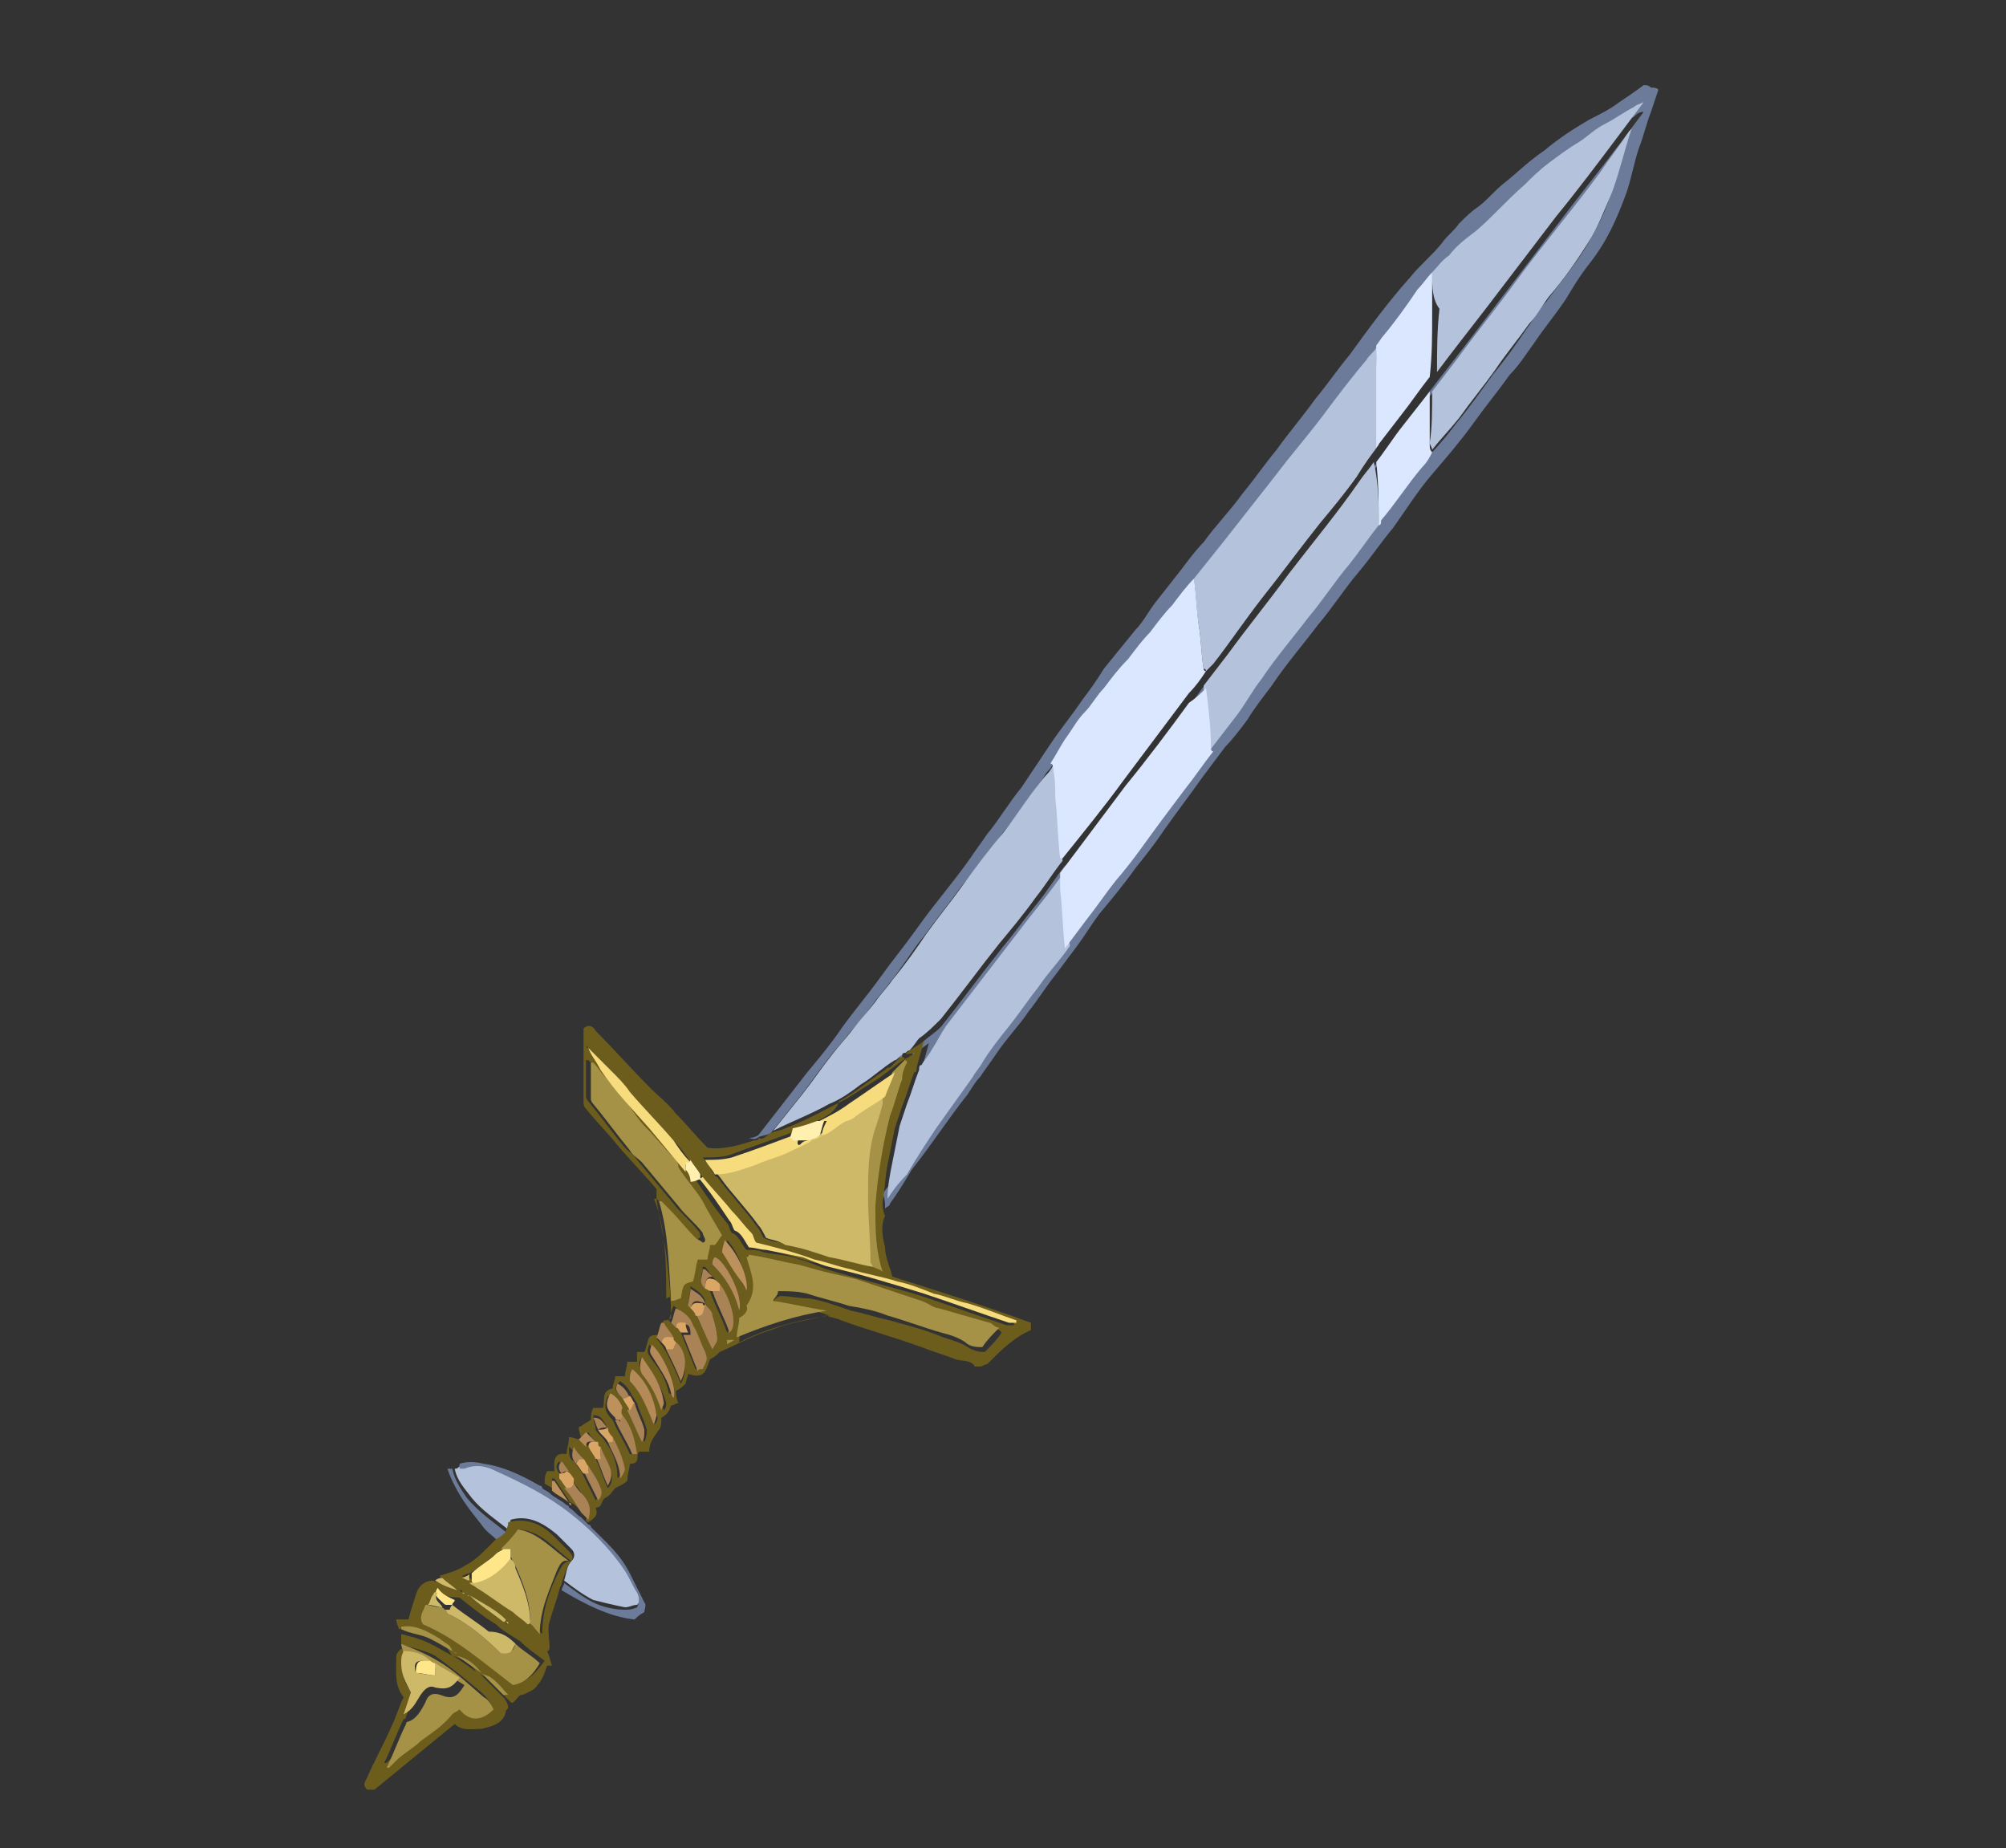 <?xml version="1.0" encoding="utf-8"?>
<!-- Generator: Adobe Illustrator 27.2.0, SVG Export Plug-In . SVG Version: 6.00 Build 0)  -->
<svg version="1.1" id="Layer_1" xmlns="http://www.w3.org/2000/svg" xmlns:xlink="http://www.w3.org/1999/xlink" x="0px" y="0px"
	 viewBox="0 0 82.5 76" style="enable-background:new 0 0 82.5 76;" xml:space="preserve">
<rect x="0" y="0" width="82.5" height="76" fill="#333333" stroke="none"/>
<style type="text/css">
	.st0{fill:#6B7B99;}
	.st1{fill:#6C5D1D;}
	.st2{fill:#B5C2DB;}
	.st3{fill:#A59246;}
	.st4{fill:#CEB969;}
	.st5{fill:#DBE7FE;}
	.st6{fill:#F6DC7D;}
	.st7{fill:#A98355;}
	.st8{fill:#B38A58;}
	.st9{fill:#FFF0B0;}
	.st10{fill:#BD915C;}
	.st11{fill:#DAA666;}
	.st12{fill:#FFE689;}
</style>
<path class="st0" d="M68.2,3.7C68.1,4,68,4.3,67.9,4.6c-0.2,0.5-0.3,1-0.5,1.5c-0.2,0.6-0.3,1.2-0.5,1.8c-0.4,1.1-0.8,2-1.5,2.9
	c-0.4,0.5-0.7,1-1,1.5c-0.4,0.6-0.9,1.2-1.3,1.8c-0.3,0.4-0.6,0.9-1,1.3c-0.5,0.7-1,1.3-1.5,2c-0.5,0.7-1.1,1.4-1.7,2.1
	c-0.6,0.7-1.1,1.5-1.6,2.2c-0.5,0.6-0.9,1.2-1.4,1.8c-0.6,0.7-1.1,1.5-1.7,2.2c-0.6,0.8-1.3,1.6-1.9,2.5c-0.3,0.4-0.7,0.9-1,1.4
	c-0.3,0.4-0.6,0.8-0.9,1.1c-0.3,0.4-0.6,0.8-0.9,1.2c-0.5,0.7-1.1,1.5-1.6,2.2c-0.4,0.6-0.8,1.1-1.2,1.6c-0.5,0.7-1,1.3-1.5,1.9
	c-0.3,0.4-0.6,0.9-0.9,1.3c-0.3,0.4-0.6,0.8-0.9,1.2c-0.4,0.5-0.7,1-1.1,1.5c-0.4,0.6-0.9,1.1-1.3,1.7c-0.2,0.3-0.5,0.7-0.7,1
	c-0.2,0.2-0.3,0.4-0.5,0.7c-0.8,1-1.5,2.1-2.3,3.1c-0.3,0.5-0.6,1-0.9,1.4c0,0.1-0.1,0.1-0.2,0.2c0-0.2,0-0.4-0.1-0.6
	c0.2-0.3,0.4-0.5,0.6-0.8c0.4-0.6,0.8-1.3,1.2-1.9c0.5-0.7,1-1.4,1.5-2.1c0.1-0.2,0.3-0.4,0.4-0.6c0.4-0.5,0.8-1,1.1-1.5
	c0.4-0.5,0.8-1.1,1.2-1.6c0.4-0.6,0.9-1.2,1.3-1.7c0.3-0.4,0.6-0.8,0.9-1.2c0.4-0.5,0.8-1.1,1.2-1.6c0.6-0.8,1.2-1.7,1.9-2.5
	c0.3-0.4,0.6-0.8,0.9-1.2c0.4-0.5,0.8-1.1,1.2-1.6c0.3-0.4,0.7-0.9,1-1.3c0.4-0.5,0.7-1.1,1.1-1.6c0.6-0.8,1.3-1.6,1.9-2.5
	c0.6-0.7,1.1-1.5,1.7-2.2c0.4-0.6,0.8-1.1,1.2-1.6c0,0,0.1-0.1,0.1-0.1c0.6-0.7,1.1-1.5,1.7-2.2c0.1-0.2,0.3-0.4,0.4-0.6
	c0.4-0.4,0.8-0.9,1.1-1.3c0.5-0.6,1-1.3,1.5-2c0.5-0.6,1-1.3,1.4-1.9c0.3-0.4,0.5-0.8,0.8-1.1c0.5-0.7,1.1-1.4,1.6-2.2
	c0.4-0.7,0.8-1.4,1-2.1c0.3-0.8,0.5-1.7,0.8-2.6c-0.1,0.1-0.1,0.1-0.1,0.1c-0.4,0.5-0.8,1.1-1.2,1.7c-1.1,1.5-2.3,2.9-3.4,4.4
	c-0.8,1.1-1.7,2.2-2.5,3.3c-0.3,0.4-0.7,0.9-1,1.3c-0.4,0.5-0.7,0.9-1.1,1.4c-0.4,0.5-0.7,1-1.1,1.5c-0.2,0.3-0.4,0.5-0.6,0.8
	c-1,1.3-2,2.5-2.9,3.8c-0.8,1.1-1.7,2.2-2.5,3.3c-0.3,0.4-0.7,0.9-1,1.3c-0.2,0.2-0.4,0.4-0.5,0.6c-0.9,1.1-1.8,2.3-2.6,3.4
	c-0.9,1.2-1.8,2.4-2.7,3.6c-0.6,0.8-1.3,1.6-1.9,2.5c-1,1.3-2,2.6-3,3.9c-0.2,0.3-0.4,0.7-0.6,1c-0.1,0.2-0.3,0.4-0.4,0.6
	c0.1-0.4,0.2-0.7,0.3-1.1c-0.3,0.2-0.5,0.4-0.7,0.5c0.1-0.2,0.2-0.3,0.4-0.5c0.3-0.3,0.7-0.5,0.9-0.8c0.8-1,1.6-2.1,2.4-3.1
	c0.5-0.6,1-1.3,1.5-1.9c0.4-0.5,0.7-1,1.1-1.5c0,0,0,0,0.1,0c0.8-1.1,1.7-2.1,2.5-3.2c0.9-1.2,1.8-2.4,2.7-3.6
	c0.2-0.3,0.4-0.6,0.7-0.9c0.1-0.1,0.2-0.2,0.3-0.3c0.7-0.9,1.3-1.8,2-2.7c0.8-1,1.6-2.1,2.4-3.1c0.5-0.6,1-1.3,1.5-1.9
	c0.3-0.4,0.6-0.8,0.9-1.3c0.3-0.4,0.7-0.9,1-1.3c0.4-0.5,0.8-1.1,1.2-1.6c0.7-0.9,1.4-1.8,2-2.6c1-1.3,1.9-2.5,2.9-3.8
	c0.9-1.2,1.8-2.3,2.7-3.5c0.3-0.4,0.6-0.8,0.9-1.2c-0.2,0-0.3,0.1-0.4,0.2c-0.4,0.2-0.8,0.4-1.2,0.7c-0.3,0.2-0.7,0.4-1,0.7
	c-0.4,0.3-0.8,0.6-1.3,0.9c-0.3,0.3-0.7,0.6-1,0.9c-0.7,0.6-1.3,1.2-2,1.9c-0.4,0.3-0.7,0.7-1.1,1c-0.2,0.2-0.4,0.5-0.7,0.7
	c-0.2,0.2-0.4,0.4-0.6,0.7c-0.5,0.6-1,1.3-1.4,1.9c-0.1,0.1-0.2,0.3-0.3,0.4c-0.1,0.2-0.3,0.3-0.4,0.5c-0.6,0.8-1.2,1.6-1.8,2.3
	c-0.6,0.8-1.3,1.6-1.9,2.4c-0.7,0.9-1.5,1.9-2.2,2.8c-0.4,0.5-0.8,1-1.2,1.5c-0.3,0.3-0.6,0.7-0.9,1c-0.3,0.4-0.6,0.8-0.9,1.1
	c-0.3,0.4-0.6,0.8-0.9,1.1c-0.3,0.4-0.6,0.8-1,1.2c-0.3,0.3-0.5,0.7-0.8,1c-0.3,0.4-0.6,0.8-0.8,1.1c-0.2,0.3-0.4,0.7-0.6,1
	c-0.1,0.1-0.2,0.2-0.3,0.4c-0.6,0.8-1.1,1.6-1.7,2.3c-0.5,0.7-1.1,1.5-1.7,2.2c-0.5,0.7-1,1.3-1.5,2c-0.5,0.6-0.9,1.3-1.4,1.9
	c-0.2,0.3-0.5,0.6-0.7,0.9c-0.3,0.4-0.6,0.8-0.9,1.1c-0.3,0.4-0.6,0.7-0.9,1.1c-0.4,0.5-0.8,1.1-1.2,1.6c-0.4,0.5-0.8,1-1.2,1.5
	c-0.2,0.1-0.4,0.1-0.6,0.2c0.7-0.9,1.4-1.8,2.1-2.7c0.5-0.6,1-1.2,1.4-1.8c0.5-0.7,1.1-1.4,1.6-2.1c0.5-0.7,1-1.3,1.5-2
	c0.7-1,1.5-1.9,2.2-2.9c0.2-0.3,0.5-0.7,0.7-1c0.5-0.6,0.9-1.3,1.4-1.9c0.4-0.6,0.8-1.2,1.2-1.8c0.4-0.6,0.9-1.2,1.3-1.8
	c0.3-0.4,0.6-0.8,0.9-1.3c0.4-0.5,0.9-1.1,1.3-1.6c0.3-0.3,0.5-0.7,0.8-1.1c0.4-0.5,0.7-0.9,1.1-1.4c0.3-0.4,0.6-0.8,0.9-1.1
	c0.5-0.7,1.1-1.3,1.6-2c0.5-0.6,0.9-1.2,1.4-1.8c0.5-0.7,1.1-1.4,1.6-2.1c0.5-0.6,0.9-1.2,1.4-1.8c0.8-1.1,1.6-2.2,2.5-3.2
	c0.4-0.5,0.9-0.9,1.3-1.4c0.2-0.3,0.5-0.5,0.7-0.8c0.3-0.3,0.5-0.5,0.8-0.7c0.4-0.3,0.7-0.7,1.1-1c0.5-0.4,1-0.9,1.6-1.3
	c0.6-0.5,1.2-0.9,1.9-1.3c0.4-0.2,0.8-0.4,1.2-0.7c0.3-0.2,0.6-0.4,1-0.7c0.1,0,0.2,0,0.3,0.1C68.2,3.6,68.2,3.7,68.2,3.7z"/>
<path class="st1" d="M37.3,43.3c0.2-0.2,0.5-0.3,0.7-0.5c-0.1,0.4-0.2,0.7-0.3,1.1c0,0,0,0,0,0c0,0.1,0,0.2-0.1,0.2
	c-0.2,0.5-0.3,0.9-0.5,1.4c-0.1,0.3-0.2,0.6-0.3,0.9c-0.1,0.5-0.2,1-0.3,1.5c-0.1,0.5-0.1,1-0.2,1.5c0,0.2,0,0.4,0.1,0.6
	c-0.2,0.4-0.1,0.9,0,1.3c0,0.4,0.2,0.8,0.3,1.2c1.9,0.6,3.8,1.2,5.7,1.9c0,0.1,0,0.2,0,0.3c-0.7,0.3-1.2,0.8-1.8,1.4
	c-0.1,0-0.2,0.1-0.3,0.1c-0.1,0-0.2,0-0.2,0c-0.2-0.3-0.5-0.2-0.8-0.3c-0.5-0.2-0.9-0.3-1.4-0.5c-1.1-0.4-2.2-0.7-3.3-1.1
	c-0.2-0.1-0.4-0.1-0.6-0.2c0,0,0,0.1,0,0.1c0,0,0,0,0-0.1c-0.8,0.2-1.6,0.3-2.3,0.6c-0.7,0.2-1.4,0.6-2.1,0.9
	c-0.1,0.1-0.2,0.2-0.4,0.3c-0.2,0.6-0.3,0.8-0.9,0.6c0,0.1-0.1,0.3-0.1,0.4c-0.1,0.1-0.2,0.2-0.4,0.3c0,0.1,0,0.3,0.1,0.5
	c-0.1,0-0.2,0.1-0.3,0.1c-0.1,0.3-0.2,0.4-0.4,0.5c0,0.2,0,0.4-0.1,0.5c-0.2,0.3-0.4,0.5-0.4,0.9c-0.2,0-0.3,0-0.4,0
	c-0.2,0.1,0.1,0.5-0.4,0.5c0,0.2-0.1,0.4-0.1,0.7c-0.1,0.1-0.3,0.2-0.5,0.3c-0.1,0.1-0.2,0.3-0.4,0.4c-0.2,0.1-0.1,0.4-0.4,0.4
	c0.1,0.3,0,0.4-0.3,0.6c0,0-0.1,0-0.1-0.1c0.1-0.4,0-0.8-0.2-1.1c-0.1-0.2-0.3-0.4-0.4-0.6c-0.1-0.1-0.2-0.2-0.2-0.3
	c-0.1-0.1-0.2-0.3-0.3-0.4c-0.2,0.2-0.1,0.3,0,0.5c0,0.1,0,0.2,0,0.2c0.1,0.1,0.2,0.3,0.3,0.4c0.2,0.3,0.4,0.7,0.7,1
	c-0.2-0.1-0.3-0.3-0.5-0.4c0,0-0.1,0-0.1-0.1l0,0c-0.2-0.3-0.4-0.6-0.6-0.9c0,0-0.1,0-0.1,0c0,0.1,0,0.3,0,0.4
	c-0.1-0.1-0.2-0.1-0.3-0.2c0-0.2,0-0.3,0.1-0.5c0.1,0,0.2,0,0.3,0c0-0.3-0.1-0.8,0.5-0.7c0-0.2,0.1-0.4,0.1-0.7
	c0.2,0,0.3,0.1,0.5,0.1c0.1,0.1,0.2,0.2,0.3,0.3c0.1,0.2,0.2,0.3,0.3,0.5c0.2,0.4,0.3,0.8,0.5,1.2c0.2-0.2,0.2-0.5,0.1-0.7
	c-0.1-0.3-0.3-0.6-0.4-0.9c0-0.1-0.1-0.1-0.1-0.2c-0.2-0.2-0.3-0.3-0.4-0.5c-0.1,0.1-0.2,0.2-0.3,0.3c0-0.2-0.1-0.3-0.1-0.5
	c0.2-0.1,0.3-0.2,0.5-0.3c0-0.1,0-0.3,0.1-0.5c0.2,0,0.3,0,0.4,0c0.1-0.3-0.1-0.7,0.4-0.8c0-0.2,0.1-0.3,0.1-0.5c0.2,0,0.3,0,0.4,0
	c0-0.2,0.1-0.4,0.1-0.6c0.1,0,0.2,0,0.4,0c0-0.1,0-0.3,0-0.4c0.1,0,0.2,0,0.3,0c0.1-0.2,0.1-0.4,0.2-0.6c0.1-0.1,0.2-0.1,0.4-0.1
	c0.1-0.2,0.1-0.4,0.2-0.6c0.1,0,0.2,0,0.3-0.1c0-0.9-0.1-1.7-0.2-2.6c-0.1-0.8-0.3-1.5-0.4-2.3c0-0.1,0-0.3,0-0.4
	c-0.5-0.6-1.1-1.2-1.6-1.8c-0.4-0.5-0.9-1-1.3-1.5c-0.1-0.1-0.1-0.2-0.1-0.3c0-0.8,0-1.6,0-2.5c0-0.2,0-0.3,0-0.5
	c0.2-0.2,0.4-0.1,0.5,0.1c0.8,0.8,1.5,1.6,2.3,2.4c0.3,0.3,0.7,0.6,1,1c0.4,0.4,0.8,0.9,1.3,1.4c0.6,0.1,1.3-0.1,1.9-0.3
	c0.1,0,0.2,0,0.2-0.1c0.2,0.1,0.3-0.1,0.5-0.2l0,0c0.2-0.1,0.4-0.1,0.6-0.2c0.8-0.3,1.5-0.7,2.3-1.1c0.4-0.2,0.8-0.5,1.3-0.8
	c0.5-0.3,0.9-0.7,1.4-1c0.1,0,0.1-0.1,0.2-0.1l0,0c0,0,0.1,0,0.1-0.1l0,0C37.2,43.4,37.2,43.3,37.3,43.3
	C37.3,43.3,37.3,43.3,37.3,43.3z M24.5,58.8c0.1,0.2,0.3,0.3,0.4,0.5c0.3,0.4,0.5,0.9,0.5,1.5c0.1-0.1,0.3-0.3,0.2-0.4
	c-0.1-0.4-0.3-0.8-0.5-1.3C25.1,59,25,58.9,25,58.7c-0.2-0.2-0.2-0.5-0.6-0.5C24.4,58.5,24.5,58.6,24.5,58.8z M25.6,57.5
	c0.1,0.2,0.2,0.3,0.3,0.5c0.2,0.4,0.4,0.9,0.6,1.3c0.1-0.2,0.1-0.4,0.1-0.5c-0.1-0.4-0.3-0.7-0.4-1.1c-0.1-0.1-0.1-0.2-0.2-0.3
	c-0.1-0.2-0.2-0.4-0.5-0.6C25.2,57.1,25.3,57.2,25.6,57.5z M23.6,60.1c0.1,0.1,0.2,0.3,0.3,0.4c0.2,0.4,0.4,0.8,0.6,1.2
	c0.1-0.1,0.2-0.3,0.1-0.5c-0.1-0.4-0.3-0.7-0.5-0.9c-0.1-0.1-0.1-0.2-0.2-0.3c-0.1-0.2-0.3-0.3-0.5-0.5C23.4,59.8,23.4,60,23.6,60.1
	z M27.7,55.1c-0.1-0.2-0.3-0.4-0.4-0.6c0,0-0.1,0-0.1,0c-0.1,0.2-0.1,0.4-0.2,0.6c0.1,0,0.1,0.1,0.2,0.2c0.1,0.1,0.1,0.2,0.2,0.3
	c0.2,0.4,0.4,0.8,0.6,1.3c0.3-0.5,0.2-1.2-0.2-1.6C27.8,55.2,27.7,55.1,27.7,55.1z M29,53.5c-0.1-0.3-0.3-0.4-0.6-0.6
	c0,0.3-0.1,0.5-0.1,0.7c0,0,0.1,0.1,0.1,0.1c0.1,0.1,0.2,0.2,0.2,0.3c0.2,0.5,0.5,1,0.7,1.5c0.1-0.2,0.2-0.3,0.2-0.4
	c0-0.3-0.1-0.7-0.2-1c-0.1-0.2-0.2-0.4-0.3-0.5C29,53.6,29,53.6,29,53.5z M29.3,52.5c-0.1-0.1-0.2-0.3-0.3-0.4c0,0,0,0-0.1,0
	c0,0.3-0.2,0.5,0.1,0.8c0.1,0.1,0.1,0.1,0.2,0.2c0.2,0.6,0.5,1.1,0.7,1.7c0.4-0.3,0.1-1.5-0.4-2C29.5,52.7,29.4,52.6,29.3,52.5z
	 M28.9,48.4C28.9,48.4,28.8,48.3,28.9,48.4c-0.2-0.2-0.3-0.4-0.5-0.6c-0.2-0.3-0.4-0.6-0.7-0.9c-0.6-0.7-1.2-1.3-1.8-2
	c-0.3-0.3-0.5-0.6-0.8-0.9c-0.3-0.3-0.6-0.6-0.9-0.9c0,0,0,0-0.1-0.1c0,0,0,0,0,0c0,0,0,0.1,0.1,0.1c0.2,0.2,0.3,0.5,0.5,0.7
	c0.6,0.9,1.3,1.6,2,2.4c0.5,0.6,1,1.2,1.5,1.8c0.1,0.2,0.2,0.3,0.4,0.5c0.4,0.6,0.8,1.2,1.3,1.8c0.1,0.1,0.1,0.3,0.2,0.4
	c0.3,0.1,0.4,0.5,0.6,0.7c0.2,0,0.5,0,0.7,0.1c0.5,0.1,1,0.1,1.5,0.3c0.4,0.1,0.8,0.3,1.1,0.4c1.3,0.4,2.6,0.7,3.9,1.1
	c1.2,0.4,2.3,0.8,3.5,1.2c0.1,0,0.2,0,0.3,0c0,0,0-0.1,0-0.1c-0.7-0.2-1.4-0.5-2-0.7c-0.5-0.2-0.9-0.3-1.4-0.4
	c-0.5-0.2-1-0.3-1.5-0.5c-0.6-0.2-1.3-0.4-1.9-0.5c-0.5-0.1-1-0.3-1.5-0.4c-0.8-0.2-1.6-0.5-2.4-0.7c-0.1-0.2-0.1-0.3-0.2-0.4
	c-0.2-0.3-0.5-0.6-0.8-0.9C29.7,49.4,29.3,48.9,28.9,48.4C28.9,48.4,28.9,48.4,28.9,48.4z M25.2,58.4L25.2,58.4
	c0.2,0.5,0.5,0.9,0.7,1.4c0,0,0.1,0,0.2,0c0-0.6-0.2-1.1-0.6-1.6c0,0,0,0,0-0.1c0,0,0,0,0-0.1c-0.1-0.3-0.3-0.5-0.5-0.6
	C24.8,57.9,24.9,58.1,25.2,58.4C25.2,58.4,25.2,58.4,25.2,58.4z M28,54.8c0.2,0.5,0.4,1,0.6,1.5c0.1,0,0.2,0,0.2-0.1
	c0.2-0.3,0.2-0.3,0.1-0.7c-0.1-0.4-0.3-0.7-0.5-1.1c-0.2-0.3-0.4-0.5-0.7-0.7c-0.1,0.2-0.1,0.4-0.2,0.6c0.1,0.1,0.1,0.1,0.2,0.2
	C27.9,54.6,27.9,54.7,28,54.8z M33.6,46.1c-0.3,0.1-0.5,0.2-0.8,0.4c-0.1,0-0.2,0-0.3,0.1c-0.8,0.3-1.7,0.6-2.5,0.9
	c-0.3,0.1-0.7,0.1-1.1,0.1c0.2,0.2,0.3,0.4,0.4,0.6c0.1,0.1,0.1,0.2,0.2,0.2c0.5,0.7,1.1,1.3,1.6,2c0.1,0.1,0.2,0.3,0.3,0.5
	c0.2,0.1,0.5,0.2,0.8,0.2c0.6,0.2,1.2,0.4,1.8,0.5c0.6,0.2,1.2,0.3,1.8,0.4c0.1,0,0.3,0.1,0.4,0.1c-0.3-0.9-0.3-1.8-0.3-2.7
	c0-1.3,0.2-2.5,0.6-3.7c0.1-0.5,0.3-1,0.5-1.5c0.1-0.2,0.2-0.4,0.2-0.7c0,0-0.1,0-0.1-0.1c-0.2,0.2-0.3,0.3-0.5,0.5
	c-0.1,0-0.1,0-0.2,0.1c-0.6,0.4-1.2,0.9-1.9,1.3C34.4,45.7,34,45.9,33.6,46.1z M31.8,53.5C31.8,53.5,31.7,53.5,31.8,53.5
	c0.1-0.1,0.2-0.2,0.3-0.2c0.4,0,0.8,0.1,1.2,0.1c0.6,0.1,1.1,0.3,1.7,0.5c0.5,0.1,1.1,0.3,1.6,0.4c0.7,0.2,1.5,0.4,2.2,0.7
	c0.3,0.1,0.7,0.2,1,0.4c0.3,0.2,0.6,0.2,0.7,0.2c0.3-0.3,0.5-0.5,0.7-0.8c-0.1-0.1-0.2-0.2-0.4-0.2c-0.7-0.2-1.4-0.4-2.1-0.6
	c-0.3-0.1-0.5-0.3-0.7-0.3c-0.9-0.3-1.8-0.6-2.7-0.9c-0.4-0.1-0.9-0.2-1.3-0.3c-0.4-0.1-0.7-0.2-1.1-0.3c-0.7-0.2-1.4-0.3-2-0.4
	c0,0-0.1,0-0.1,0.1c0.2,0.7,0.6,1.3,0,2c0.1,0.3-0.1,0.4-0.3,0.5c0,0.3-0.1,0.5-0.1,0.8c1.2-0.6,2.4-0.9,3.7-1.1
	C33.3,53.8,32.5,53.7,31.8,53.5z M29.7,50.8c-0.3-0.5-0.6-1-1-1.5c-0.3-0.5-0.7-0.9-1-1.4c-0.1-0.1-0.1-0.2-0.2-0.4
	c-0.4-0.4-0.8-0.9-1.2-1.3c-0.2-0.3-0.4-0.6-0.6-0.8c-0.3-0.4-0.7-0.8-1-1.2c-0.2-0.2-0.3-0.4-0.5-0.6c0,0,0,0-0.1,0
	c0,0.5,0,1,0,1.5c0,0.1,0.1,0.2,0.1,0.2c0.5,0.6,1,1.3,1.5,1.9c0.2,0.2,0.4,0.3,0.5,0.5c0.5,0.6,1,1.2,1.5,1.8
	c0.3,0.4,0.7,0.7,1,1.1c0.1,0.1,0.1,0.2,0.1,0.3c0,0-0.1,0-0.1,0.1c-0.1-0.1-0.2-0.1-0.3-0.2c-0.4-0.4-0.7-0.8-1.1-1.2
	c-0.1-0.1-0.2-0.2-0.3-0.3c0,0-0.1,0-0.1,0c0.5,1.3,0.5,2.7,0.5,4.1c0.2-0.1,0.3-0.1,0.4-0.1c0.1-0.6,0.1-0.6,0.5-0.7
	c0.1-0.3,0.2-0.6,0.2-0.9c0.2,0,0.3,0,0.4,0c0-0.2,0.1-0.4,0.1-0.6c0.1,0,0.2,0,0.2,0C29.5,51,29.6,50.9,29.7,50.8z M25.9,56.8
	c0.5,0.5,0.8,1.1,1,1.8c0.1-0.1,0.2-0.3,0.1-0.4c-0.2-0.7-0.5-1.3-1-1.9C25.9,56.5,25.9,56.7,25.9,56.8z M26.4,55.8
	c-0.2,0.3-0.1,0.5,0.1,0.7c0.3,0.4,0.6,0.9,0.8,1.5c0.1-0.1,0.1-0.2,0.1-0.3C27.2,57,26.8,56.4,26.4,55.8z M30.7,53.1
	c0-0.6-0.3-1.6-0.8-2.1c0,0.2-0.1,0.4-0.1,0.5c0.2,0.3,0.3,0.5,0.5,0.8C30.4,52.6,30.6,52.9,30.7,53.1z M27.7,57.5
	c0.2-0.5-0.4-1.8-1-2.2c-0.1,0.3-0.1,0.3,0.1,0.6c0.3,0.4,0.6,0.8,0.7,1.4C27.6,57.3,27.6,57.4,27.7,57.5z M30.4,53.9
	c0.2-0.6-0.6-2.1-1-2.2c0,0.1,0,0.2-0.1,0.3C29.8,52.5,30.2,53.1,30.4,53.9z M29.9,55.3c0.1-0.1,0.2-0.1,0.3-0.2c-0.1,0-0.2,0-0.3,0
	C29.9,55.2,29.9,55.2,29.9,55.3z"/>
<path class="st2" d="M18.7,60.4c0.1,0,0.1,0,0.2-0.1c0.1,0,0.2,0,0.2,0c0.4-0.2,0.9,0,1.3,0.1c1,0.5,2,1,3,1.7
	c0.9,0.7,1.7,1.5,2.3,2.4c0.2,0.3,0.3,0.6,0.5,0.9c0.2,0.2,0.2,0.4,0,0.6c-0.2,0-0.3,0.1-0.5,0.1c-0.5-0.1-0.9-0.2-1.3-0.3
	c-0.4-0.2-0.8-0.5-1.2-0.8c0.1-0.3,0.1-0.6,0.3-0.8c0.2-0.2,0.1-0.4,0-0.5c-0.2-0.2-0.4-0.4-0.6-0.6c-0.6-0.5-1.2-0.8-1.9-0.6
	c0,0.1-0.1,0.2-0.1,0.4c-0.5-0.4-1.1-0.8-1.5-1.3C19.1,61.2,18.8,60.9,18.7,60.4z"/>
<path class="st1" d="M20.8,63c0-0.1,0.1-0.2,0.1-0.4c0.8-0.2,1.4,0.1,1.9,0.6c0.2,0.2,0.4,0.4,0.6,0.6c0.2,0.2,0.2,0.3,0,0.5
	c-0.1,0.2-0.2,0.5-0.3,0.8c0,0.1-0.1,0.2-0.1,0.3c-0.1,0.4-0.3,0.9-0.4,1.3c-0.1,0.3,0,0.7,0,1c0,0.1,0,0.2-0.1,0.2
	c0.1,0.2,0.1,0.3,0.2,0.6c-0.1,0-0.2,0-0.2,0c-0.1,0.3-0.2,0.6-0.4,0.8c-0.1,0.2-0.4,0.3-0.6,0.4c-0.1,0-0.1,0-0.2,0.1
	c-0.1,0.1-0.2,0.3-0.3,0.2c-0.1-0.1-0.2-0.2-0.3-0.3c-0.2-0.2-0.5-0.5-0.7-0.7c-0.1-0.1-0.2-0.1-0.4-0.2l0,0c-0.2-0.4-0.6-0.6-1-0.7
	l0,0c-0.1-0.1-0.1-0.2-0.2-0.3c-0.1-0.1-0.3-0.2-0.4-0.3c-0.5-0.3-1-0.6-1.6-0.5c0-0.1-0.1-0.2-0.1-0.4c0.2,0,0.4,0,0.5,0
	c0.1-0.4,0.2-0.7,0.3-1c0.1-0.4,0.4-0.6,0.7-0.6c0.3,0.1,0.6,0.2,0.9,0.4c0,0,0,0,0,0c-0.2-0.2-0.4-0.3-0.6-0.5c0,0,0-0.1,0-0.1
	c0.3-0.1,0.7-0.2,1-0.4c0.4-0.2,0.7-0.5,1-0.8c0.1-0.1,0.2-0.2,0.3-0.3C20.6,63.1,20.7,63,20.8,63z M18,65.5c0,0-0.1,0-0.1,0
	c-0.1,0.1-0.2,0.3-0.2,0.4c-0.1,0.3-0.3,0.5-0.1,0.8c1.4,0.7,2.5,1.7,3.7,2.5c0.5-0.1,0.8-0.5,1.1-0.9c-0.4-0.3-0.7-0.5-1-0.8
	c-0.3-0.2-0.7-0.4-1-0.7c-0.5-0.3-1-0.7-1.5-1.1C18.5,65.7,18.2,65.6,18,65.5z M19.3,64.7c-0.1,0-0.2,0.1-0.3,0.1
	c0.1,0.1,0.2,0.1,0.3,0.1c0,0,0.1,0,0.1,0.1c0.1,0.1,0.2,0.1,0.3,0.2c0.5,0.3,1,0.7,1.5,1c0.2,0.1,0.4,0.3,0.6,0.5
	c0.1,0.2,0.3,0.3,0.5,0.5c0-1,0.3-1.8,0.7-2.6c0.1-0.2,0.2-0.4,0.5-0.4c-0.7-0.5-1.2-1.2-2.1-1.3c-0.3,0.3-0.5,0.5-0.7,0.8
	c-0.1,0.1-0.2,0.1-0.3,0.2C20,64.2,19.7,64.5,19.3,64.7z M19.3,65.6C19.2,65.6,19.2,65.7,19.3,65.6c0.4,0.4,0.9,0.7,1.4,1.1
	c0,0,0-0.1,0.1-0.1C20.3,66.2,19.8,65.9,19.3,65.6z M19,65.5C19,65.5,19,65.5,19,65.5C19.1,65.6,19.1,65.6,19,65.5
	c0.1,0.1,0.1,0,0.1,0C19.1,65.5,19.1,65.5,19,65.5z M18.9,65.4C18.8,65.4,18.8,65.4,18.9,65.4C18.9,65.4,18.9,65.4,18.9,65.4
	c0.1,0.1,0.1,0.1,0.1,0C18.9,65.4,18.9,65.4,18.9,65.4z M20.8,66.7C20.8,66.7,20.8,66.7,20.8,66.7c0,0.1,0.1,0.1,0.1,0.1
	c0,0,0,0,0-0.1C20.9,66.7,20.9,66.7,20.8,66.7z"/>
<path class="st1" d="M16.5,67.6c0-0.1,0-0.3,0-0.4c0.4,0.1,0.8,0.2,1.2,0.4c0.4,0.2,0.7,0.4,1.1,0.6l0,0c0.3,0.2,0.7,0.5,1,0.7l0,0
	c0.3,0.3,0.6,0.6,0.9,0.9c0.1,0.1,0.2,0.3,0.2,0.4c0,0.1-0.1,0.1-0.1,0.2c-0.1,0.5-0.6,0.6-1,0.7c-0.4,0-0.8,0.1-1.1-0.2
	c-1.1,0.9-2.2,1.8-3.3,2.7c-0.1,0-0.2,0-0.3,0c-0.2-0.2-0.1-0.3,0-0.5c0.3-0.7,0.7-1.4,1-2.1c0.2-0.4,0.3-0.8,0.5-1.2
	c-0.4-0.5-0.3-1.1-0.3-1.7c0-0.1,0.1-0.2,0.2-0.3c0.1,0.1,0.1,0.1,0.2,0.2c0,0.2,0,0.3-0.1,0.5c-0.1,0.5,0.1,0.8,0.4,1.2
	c-0.1,0.3-0.2,0.6-0.3,0.9l0,0c0,0,0,0.1-0.1,0.1c-0.3,0.6-0.5,1.2-0.8,1.8c0,0,0,0,0.1,0c0.1-0.1,0.2-0.2,0.3-0.3
	c0.3-0.3,0.6-0.6,1-0.8c0.5-0.4,1-0.6,1.3-1.1c0.1-0.1,0.2-0.1,0.3-0.2c0.4,0.5,0.9,0.5,1.4,0c-0.1-0.2-0.2-0.3-0.4-0.5
	c-0.6-0.5-1.2-1-1.9-1.5C17.6,67.9,17,67.8,16.5,67.6z"/>
<path class="st3" d="M16.5,67.6c0.5,0.2,1,0.4,1.5,0.7c0.7,0.4,1.3,1,1.9,1.5c0.2,0.1,0.3,0.3,0.4,0.5c-0.5,0.5-1,0.5-1.4,0
	c-0.1,0.1-0.2,0.1-0.3,0.2c-0.4,0.5-0.9,0.8-1.3,1.1c-0.3,0.3-0.7,0.5-1,0.8c-0.1,0.1-0.2,0.2-0.3,0.3c0,0,0,0-0.1,0
	c0.3-0.6,0.5-1.2,0.8-1.8c0,0,0-0.1,0.1-0.1l0,0c0.3-0.1,0.5-0.4,0.7-0.8c0.1-0.3,0.3-0.4,0.6-0.3c0.5,0.2,0.7,0.1,1-0.4
	c-0.3-0.2-0.7-0.4-1-0.6c-0.1,0-0.1,0-0.2-0.1c-0.3-0.3-0.7-0.4-1.1-0.4c-0.1-0.1-0.1-0.1-0.2-0.2C16.5,67.7,16.5,67.6,16.5,67.6z"
	/>
<path class="st0" d="M23.1,65.4c0-0.1,0.1-0.2,0.1-0.3c0.4,0.3,0.8,0.6,1.2,0.8c0.4,0.2,0.9,0.3,1.3,0.3c0.1,0,0.3,0,0.5-0.1
	c0.1-0.2,0.1-0.4,0-0.6c-0.2-0.3-0.3-0.6-0.5-0.9c-0.6-0.9-1.4-1.7-2.3-2.4c-0.9-0.7-1.9-1.2-3-1.7c-0.4-0.2-0.8-0.3-1.3-0.1
	c-0.1,0-0.2,0-0.2,0c0,0,0-0.1,0-0.2c0.3-0.1,0.6-0.1,1,0c0.8,0.1,1.6,0.5,2.3,0.9c0,0,0.1,0,0.1,0.1c0.1,0.1,0.2,0.1,0.3,0.2
	c0.2,0.2,0.5,0.3,0.7,0.5l0,0c0,0,0.1,0,0.1,0.1c0.2,0.1,0.3,0.3,0.5,0.4c0.1,0.1,0.2,0.2,0.3,0.3c0,0,0.1,0,0.1,0.1
	c0.6,0.6,1.2,1.1,1.6,1.9c0.2,0.4,0.4,0.8,0.6,1.2c0.1,0.1,0,0.3,0,0.4c-0.2,0.1-0.3,0.2-0.4,0.3C25.1,66.5,24.1,66,23.1,65.4z"/>
<path class="st0" d="M20.8,63c-0.1,0.1-0.2,0.2-0.4,0.3c-0.2-0.2-0.4-0.3-0.6-0.6c-0.4-0.5-0.8-1-1.1-1.6c-0.1-0.2-0.2-0.4-0.3-0.7
	c0.1,0,0.2,0,0.2,0c0.1,0.5,0.4,0.9,0.6,1.2C19.7,62.2,20.3,62.6,20.8,63z"/>
<path class="st3" d="M18.8,68c-0.4-0.2-0.7-0.4-1.1-0.6c-0.4-0.2-0.8-0.2-1.2-0.4c0,0,0-0.1,0-0.1c0.6-0.1,1.1,0.2,1.6,0.5
	c0.1,0.1,0.3,0.2,0.4,0.3C18.6,67.9,18.7,68,18.8,68z"/>
<path class="st3" d="M20.7,69.7c-0.3-0.3-0.6-0.6-0.9-0.9c0.1,0.1,0.3,0.1,0.4,0.2c0.3,0.2,0.5,0.5,0.7,0.7
	C20.8,69.7,20.7,69.7,20.7,69.7z"/>
<path class="st4" d="M18.2,64.9c0.2,0.2,0.4,0.3,0.6,0.5c0,0,0,0,0,0c-0.3-0.1-0.6-0.2-0.9-0.4C18,64.9,18.1,64.9,18.2,64.9z"/>
<path class="st0" d="M31.3,46.6c-0.1,0.2-0.2,0.3-0.5,0.2C31,46.8,31.2,46.7,31.3,46.6z"/>
<path class="st2" d="M36.8,43.6c-0.5,0.3-0.9,0.7-1.4,1c-0.4,0.3-0.8,0.6-1.3,0.8c-0.7,0.4-1.5,0.7-2.3,1.1c0.4-0.5,0.8-1,1.2-1.5
	c0.4-0.5,0.8-1.1,1.2-1.6c0.3-0.4,0.6-0.7,0.9-1.1c0.3-0.4,0.6-0.7,0.9-1.1c0.2-0.3,0.5-0.6,0.7-0.9c0.5-0.6,1-1.3,1.4-1.9
	c0.5-0.7,1-1.3,1.5-2c0.5-0.7,1.1-1.5,1.7-2.2c0.6-0.8,1.1-1.6,1.7-2.3c0.1-0.1,0.2-0.2,0.3-0.4c0,0.1,0,0.2,0.1,0.2
	c0,0.4,0,0.8,0.1,1.2c0.1,0.8,0.1,1.6,0.2,2.5c-0.4,0.5-0.7,1-1.1,1.5c-0.5,0.7-1,1.3-1.5,1.9c-0.8,1-1.6,2.1-2.4,3.1
	c-0.3,0.3-0.6,0.6-0.9,0.8c-0.1,0.1-0.2,0.3-0.4,0.5c0,0,0,0,0,0c-0.1,0-0.1,0.1-0.2,0.1l0,0c0,0-0.1,0-0.1,0.1l0,0
	C36.9,43.5,36.9,43.6,36.8,43.6z"/>
<path class="st2" d="M56.7,18.3c-0.3,0.4-0.6,0.8-0.9,1.3c-0.5,0.7-1,1.3-1.5,1.9c-0.8,1-1.6,2.1-2.4,3.1c-0.7,0.9-1.3,1.8-2,2.7
	c-0.1,0.1-0.2,0.2-0.3,0.3c0,0,0-0.1-0.1-0.1c-0.1-0.6-0.1-1.2-0.2-1.8c-0.1-0.6-0.1-1.2-0.2-1.9c0.4-0.5,0.8-1,1.2-1.5
	c0.7-0.9,1.5-1.9,2.2-2.8c0.6-0.8,1.3-1.6,1.9-2.4c0.6-0.8,1.2-1.6,1.8-2.3c0.1-0.2,0.3-0.3,0.4-0.5c0,0.2,0,0.3,0,0.5
	C56.7,15.9,56.7,17.1,56.7,18.3z"/>
<path class="st5" d="M49.1,23.8c0.1,0.6,0.1,1.2,0.2,1.9c0.1,0.6,0.1,1.2,0.2,1.8c0,0,0,0.1,0.1,0.1c-0.2,0.3-0.4,0.6-0.7,0.9
	c-0.9,1.2-1.8,2.4-2.7,3.6c-0.8,1.1-1.7,2.2-2.5,3.2c0,0,0,0-0.1,0c-0.1-0.8-0.1-1.6-0.2-2.5c0-0.4,0-0.8-0.1-1.2
	c0-0.1,0-0.2-0.1-0.2c0.2-0.3,0.4-0.7,0.6-1c0.3-0.4,0.5-0.8,0.8-1.1c0.3-0.3,0.5-0.7,0.8-1c0.3-0.4,0.6-0.8,1-1.2
	c0.3-0.4,0.6-0.8,0.9-1.1c0.3-0.4,0.6-0.8,0.9-1.1C48.5,24.5,48.8,24.1,49.1,23.8z"/>
<path class="st2" d="M36.5,49.3c0-0.5,0.1-1,0.2-1.5c0.1-0.5,0.2-1,0.3-1.5c0.1-0.3,0.2-0.6,0.3-0.9c0.2-0.5,0.3-0.9,0.5-1.4
	c0-0.1,0-0.2,0.1-0.2c0,0,0,0,0,0c0.1-0.2,0.3-0.4,0.4-0.6c0.2-0.3,0.4-0.7,0.6-1c1-1.3,2-2.6,3-3.9c0.6-0.8,1.3-1.6,1.9-2.5
	c0,0.2,0,0.5,0,0.7c0.1,0.8,0.1,1.6,0.2,2.4c-0.4,0.6-0.9,1.1-1.3,1.7c-0.4,0.5-0.8,1.1-1.2,1.6c-0.4,0.5-0.8,1-1.1,1.5
	c-0.1,0.2-0.3,0.4-0.4,0.6c-0.5,0.7-1,1.4-1.5,2.1c-0.4,0.6-0.8,1.2-1.2,1.9C36.9,48.7,36.7,49,36.5,49.3z"/>
<path class="st2" d="M58.9,11.2c0.2-0.2,0.4-0.5,0.7-0.7c0.3-0.4,0.7-0.7,1.1-1c0.7-0.6,1.3-1.3,2-1.9c0.3-0.3,0.6-0.6,1-0.9
	c0.4-0.3,0.8-0.6,1.3-0.9c0.3-0.2,0.6-0.5,1-0.7c0.4-0.2,0.8-0.5,1.2-0.7c0.1-0.1,0.2-0.1,0.4-0.2c-0.3,0.4-0.6,0.8-0.9,1.2
	c-0.9,1.2-1.8,2.4-2.7,3.5c-1,1.3-1.9,2.5-2.9,3.8c-0.7,0.9-1.4,1.8-2,2.6c0-0.9,0-1.7,0.1-2.6C58.9,12.3,58.9,11.8,58.9,11.2z"/>
<path class="st2" d="M58.9,16.1c0.3-0.4,0.7-0.9,1-1.3c0.8-1.1,1.7-2.2,2.5-3.3c1.1-1.5,2.3-2.9,3.4-4.4C66.2,6.5,66.6,6,67,5.4
	c0,0,0,0,0.1-0.1c-0.3,0.9-0.5,1.8-0.8,2.6c-0.3,0.7-0.6,1.5-1,2.1c-0.5,0.8-1,1.5-1.6,2.2c-0.3,0.4-0.5,0.8-0.8,1.1
	c-0.5,0.7-1,1.3-1.4,1.9c-0.5,0.7-1,1.3-1.5,2c-0.4,0.5-0.8,0.9-1.1,1.3c0-0.1-0.1-0.2-0.1-0.3C58.9,17.6,58.9,16.9,58.9,16.1z"/>
<path class="st2" d="M56.7,21.6c-0.4,0.5-0.8,1.1-1.2,1.6c-0.6,0.7-1.1,1.5-1.7,2.2c-0.6,0.8-1.3,1.6-1.9,2.5
	c-0.4,0.5-0.7,1.1-1.1,1.6c-0.3,0.4-0.7,0.9-1,1.3c0-0.1-0.1-0.2-0.1-0.2c-0.1-0.8-0.2-1.6-0.2-2.4c0.3-0.4,0.7-0.9,1-1.3
	c0.8-1.1,1.7-2.2,2.5-3.3c1-1.3,2-2.5,2.9-3.8c0.2-0.3,0.4-0.5,0.6-0.8C56.7,19.9,56.7,20.7,56.7,21.6z"/>
<path class="st5" d="M49.6,28.3c0.1,0.8,0.2,1.6,0.2,2.4c0,0.1,0,0.2,0.1,0.2c-0.4,0.5-0.8,1.1-1.2,1.6c-0.3,0.4-0.6,0.8-0.9,1.2
	c-0.6,0.8-1.2,1.7-1.9,2.5c-0.4,0.5-0.8,1.1-1.2,1.6c-0.3,0.4-0.6,0.8-0.9,1.2c-0.1-0.8-0.1-1.6-0.2-2.4c0-0.2,0-0.5,0-0.7
	c0.9-1.2,1.8-2.4,2.7-3.6c0.9-1.1,1.8-2.3,2.6-3.4C49.2,28.7,49.4,28.5,49.6,28.3z"/>
<path class="st5" d="M58.9,11.2c0,0.6,0,1.1,0,1.7c0,0.9,0,1.7-0.1,2.6c-0.4,0.5-0.8,1.1-1.2,1.6c-0.3,0.4-0.7,0.9-1,1.3
	c0-1.2,0-2.4,0-3.7c0-0.2,0-0.3,0-0.5c0.1-0.1,0.2-0.3,0.3-0.4c0.5-0.6,1-1.3,1.4-1.9C58.5,11.7,58.7,11.4,58.9,11.2z"/>
<path class="st5" d="M56.7,21.6c0-0.9,0-1.7-0.1-2.6c0.4-0.5,0.7-1,1.1-1.5c0.4-0.5,0.7-0.9,1.1-1.4c0,0.7,0,1.5,0,2.2
	c0,0.1,0,0.2,0.1,0.3c-0.1,0.2-0.2,0.4-0.4,0.6c-0.6,0.7-1.1,1.5-1.7,2.2C56.8,21.5,56.8,21.6,56.7,21.6z"/>
<path class="st4" d="M35.9,52.1c-0.6-0.1-1.2-0.3-1.8-0.4c-0.6-0.2-1.2-0.4-1.8-0.5C32,51,31.7,51,31.5,50.9
	c-0.1-0.2-0.2-0.4-0.3-0.5c-0.5-0.7-1.1-1.3-1.6-2c-0.1-0.1-0.1-0.2-0.2-0.2c0.6,0,1.2-0.2,1.7-0.4c0.5-0.1,0.9-0.3,1.3-0.5
	c0.3-0.1,0.6-0.3,1-0.5l0,0c0.1-0.1,0.2-0.1,0.4-0.2c0,0,0,0,0,0c0.4-0.1,0.7-0.4,1-0.6c0.1-0.1,0.3-0.1,0.4-0.2
	c0.4-0.3,0.8-0.5,1.2-0.8c0,0.1,0,0.2,0,0.3c-0.1,0.3-0.2,0.7-0.3,1c-0.3,0.9-0.3,1.9-0.3,2.8c0,0.9,0.1,1.8,0.1,2.7
	C35.9,52,35.9,52,35.9,52.1z"/>
<path class="st3" d="M31.8,53.5c0.7,0.1,1.5,0.3,2.2,0.4c-1.3,0.2-2.5,0.6-3.7,1.1c0-0.3,0.1-0.5,0.1-0.8c0.2-0.1,0.4-0.3,0.3-0.5
	c0.5-0.7,0.2-1.3,0-2c0,0,0.1,0,0.1-0.1c0.7,0.1,1.4,0.3,2,0.4c0.4,0.1,0.7,0.2,1.1,0.3c0.4,0.1,0.9,0.2,1.3,0.3
	c0.9,0.3,1.8,0.6,2.7,0.9c0.3,0.1,0.5,0.3,0.7,0.3c0.7,0.2,1.4,0.4,2.1,0.6c0.1,0,0.2,0.2,0.4,0.2c-0.3,0.3-0.5,0.5-0.7,0.8
	c-0.2,0-0.5,0-0.7-0.2c-0.3-0.2-0.6-0.3-1-0.4c-0.7-0.2-1.5-0.5-2.2-0.7c-0.5-0.2-1-0.3-1.6-0.4c-0.6-0.2-1.1-0.3-1.7-0.5
	c-0.4-0.1-0.8-0.1-1.2-0.1C32,53.3,31.8,53.4,31.8,53.5C31.7,53.5,31.8,53.5,31.8,53.5z"/>
<path class="st3" d="M29.7,50.8c-0.1,0.1-0.2,0.3-0.3,0.4c0,0-0.1,0-0.2,0c0,0.2-0.1,0.4-0.1,0.6c-0.1,0-0.2,0-0.4,0
	c-0.1,0.3-0.1,0.6-0.2,0.9c-0.4,0.1-0.4,0.1-0.5,0.7c-0.1,0-0.2,0.1-0.4,0.1c-0.1-1.4-0.1-2.8-0.5-4.1c0,0,0.1,0,0.1,0
	c0.1,0.1,0.2,0.2,0.3,0.3c0.4,0.4,0.7,0.8,1.1,1.2c0.1,0.1,0.2,0.1,0.3,0.2c0,0,0.1,0,0.1-0.1c0-0.1-0.1-0.2-0.1-0.3
	c-0.3-0.4-0.7-0.7-1-1.1c-0.5-0.6-1-1.2-1.5-1.8c-0.2-0.2-0.4-0.3-0.5-0.5c-0.5-0.6-1-1.3-1.5-1.9c-0.1-0.1-0.1-0.2-0.1-0.2
	c0-0.5,0-1,0-1.5c0,0,0,0,0.1,0c0.2,0.2,0.3,0.4,0.5,0.6c0.3,0.4,0.7,0.8,1,1.2c0.2,0.3,0.4,0.6,0.6,0.8c0.4,0.4,0.8,0.9,1.2,1.3
	c0.1,0.1,0.2,0.2,0.2,0.4c0.3,0.5,0.7,0.9,1,1.4C29.1,49.8,29.4,50.3,29.7,50.8z"/>
<path class="st6" d="M28.9,48.4c0.4,0.5,0.8,0.9,1.2,1.4c0.3,0.3,0.5,0.6,0.8,0.9c0.1,0.1,0.1,0.3,0.2,0.4c0.8,0.2,1.6,0.4,2.4,0.7
	c0.5,0.1,1,0.3,1.5,0.4c0.6,0.2,1.3,0.3,1.9,0.5c0.5,0.1,1,0.3,1.5,0.5c0.5,0.1,0.9,0.3,1.4,0.4c0.7,0.2,1.4,0.5,2,0.7
	c0,0,0,0.1,0,0.1c-0.1,0-0.2,0-0.3,0c-1.2-0.4-2.3-0.8-3.5-1.2c-1.3-0.4-2.6-0.8-3.9-1.1c-0.4-0.1-0.8-0.3-1.1-0.4
	c-0.5-0.1-1-0.2-1.5-0.3c-0.2,0-0.5-0.1-0.7-0.1c-0.2-0.3-0.3-0.6-0.6-0.7c-0.1-0.2-0.1-0.3-0.2-0.4c-0.4-0.6-0.8-1.2-1.3-1.8
	C28.6,48.5,28.8,48.5,28.9,48.4z"/>
<path class="st3" d="M35.9,52.1c0-0.1-0.1-0.1-0.1-0.2c0-0.9-0.1-1.8-0.1-2.7c0-0.9,0-1.9,0.3-2.8c0.1-0.3,0.2-0.6,0.3-1
	c0-0.1,0-0.2,0-0.3c0.1-0.3,0.3-0.7,0.4-1c0.2-0.2,0.3-0.3,0.5-0.5c0,0,0.1,0,0.1,0.1c-0.1,0.2-0.2,0.4-0.2,0.7
	c-0.2,0.5-0.3,1-0.5,1.5c-0.3,1.2-0.5,2.4-0.6,3.7c0,0.9,0,1.8,0.3,2.7C36.2,52.2,36.1,52.2,35.9,52.1z"/>
<path class="st6" d="M33.4,46.9c-0.3,0.2-0.6,0.3-1,0.5c-0.4,0.2-0.9,0.3-1.3,0.5c-0.6,0.2-1.1,0.4-1.7,0.4
	c-0.1-0.2-0.3-0.4-0.4-0.6c0.4,0,0.7,0,1.1-0.1c0.9-0.3,1.7-0.6,2.5-0.9c0.1,0,0.2,0,0.3-0.1c0,0.1-0.1,0.3-0.1,0.4
	c0,0,0,0.1,0.1,0.1C33,46.9,33.2,46.9,33.4,46.9z"/>
<path class="st6" d="M24.2,43.1c0.3,0.3,0.6,0.6,0.9,0.9c0.3,0.3,0.6,0.6,0.8,0.9c0.6,0.7,1.2,1.3,1.8,2c0.2,0.3,0.4,0.6,0.7,0.9
	c-0.1,0-0.2,0-0.2,0.1c0,0.1,0,0.2,0,0.3c-0.5-0.6-1-1.2-1.5-1.8c-0.7-0.8-1.4-1.5-2-2.4C24.5,43.6,24.3,43.4,24.2,43.1
	C24.2,43.1,24.2,43.1,24.2,43.1z"/>
<path class="st6" d="M36.8,44.1c-0.1,0.3-0.3,0.7-0.4,1c-0.4,0.3-0.8,0.5-1.2,0.8c-0.1,0.1-0.3,0.2-0.4,0.2c-0.4,0.2-0.6,0.5-1,0.6
	c0-0.2,0.1-0.4,0.2-0.6c-0.2,0-0.3,0-0.3,0c0.4-0.2,0.8-0.4,1.2-0.7c0.6-0.4,1.3-0.9,1.9-1.3C36.7,44.1,36.7,44.1,36.8,44.1z"/>
<path class="st7" d="M27.8,54.6c-0.1-0.1-0.1-0.1-0.2-0.2c0.1-0.2,0.1-0.4,0.2-0.6c0.4,0.2,0.6,0.4,0.7,0.7c0.2,0.3,0.3,0.7,0.5,1.1
	c0.1,0.3,0.1,0.3-0.1,0.7c-0.1,0-0.2,0-0.2,0.1c-0.2-0.5-0.4-1-0.6-1.5c0.1,0,0.2,0,0.3,0c0-0.1,0-0.3-0.1-0.4
	C28,54.4,27.8,54.3,27.8,54.6z"/>
<path class="st7" d="M29,53.6c0.1,0.2,0.3,0.3,0.3,0.5c0.1,0.3,0.2,0.7,0.2,1c0,0.1-0.1,0.2-0.2,0.4c-0.3-0.6-0.5-1.1-0.7-1.5
	C29,54.1,28.9,53.8,29,53.6z"/>
<path class="st7" d="M29.6,52.8c0.4,0.5,0.8,1.7,0.4,2c-0.2-0.6-0.5-1.1-0.7-1.7c0.1,0,0.2,0,0.3,0C29.6,53,29.6,52.9,29.6,52.8z"/>
<path class="st8" d="M25.9,56.8c0-0.2,0-0.3,0.1-0.5c0.6,0.5,0.9,1.2,1,1.9c0,0.1-0.1,0.3-0.1,0.4C26.6,57.9,26.4,57.3,25.9,56.8z"
	/>
<path class="st9" d="M33.6,46.1c0.1,0,0.2,0,0.3,0c-0.1,0.2-0.1,0.4-0.2,0.6c0,0,0,0,0,0c-0.1,0.1-0.2,0.1-0.4,0.2l0,0
	c-0.2,0-0.5,0-0.7,0c0,0,0-0.1-0.1-0.1c0-0.1,0.1-0.3,0.1-0.4C33.1,46.3,33.3,46.2,33.6,46.1z"/>
<path class="st8" d="M26.4,55.8c0.4,0.6,0.8,1.1,0.9,1.9c0,0.1-0.1,0.2-0.1,0.3c-0.2-0.6-0.4-1-0.8-1.5
	C26.3,56.3,26.3,56.1,26.4,55.8z"/>
<path class="st10" d="M30.7,53.1c-0.1-0.3-0.3-0.5-0.5-0.8c-0.2-0.3-0.3-0.5-0.5-0.8c0-0.2,0.1-0.4,0.1-0.5
	C30.4,51.6,30.8,52.6,30.7,53.1z"/>
<path class="st8" d="M27.7,57.5c-0.1-0.1-0.1-0.2-0.1-0.2c-0.1-0.5-0.4-0.9-0.7-1.4c-0.2-0.3-0.2-0.3-0.1-0.6
	C27.2,55.6,27.9,57,27.7,57.5z"/>
<path class="st7" d="M25.6,58.2c0.4,0.5,0.5,1,0.6,1.6c-0.1,0-0.2,0-0.2,0c-0.2-0.5-0.5-0.9-0.7-1.4c0.1,0,0.2,0,0.2,0.1
	C25.5,58.4,25.5,58.3,25.6,58.2z"/>
<path class="st7" d="M24.2,62.5c-0.1-0.1-0.2-0.2-0.3-0.3c-0.2-0.3-0.4-0.7-0.7-1c0.3,0,0.3-0.2,0.3-0.4c0.1,0.2,0.2,0.4,0.4,0.6
	C24.3,61.8,24.3,62.1,24.2,62.5z"/>
<path class="st7" d="M27.8,55.2c0.4,0.3,0.5,1,0.2,1.6c-0.2-0.5-0.4-0.9-0.6-1.3c0.1,0,0.2,0,0.3,0C27.7,55.4,27.8,55.3,27.8,55.2z"
	/>
<path class="st8" d="M30.4,53.9c-0.2-0.8-0.6-1.4-1.1-1.9c0-0.1,0-0.2,0.1-0.3C29.8,51.8,30.6,53.3,30.4,53.9z"/>
<path class="st7" d="M24.2,60.3c0.2,0.3,0.4,0.6,0.5,0.9c0.1,0.2,0,0.4-0.1,0.5c-0.2-0.4-0.4-0.8-0.6-1.2c0.1,0,0.2,0,0.2,0
	C24.2,60.4,24.2,60.3,24.2,60.3z"/>
<path class="st7" d="M24.7,59.5c0.1,0.3,0.3,0.6,0.4,0.9c0.1,0.3,0,0.5-0.1,0.7c-0.2-0.4-0.3-0.8-0.5-1.2c0.1,0,0.1,0,0.2,0
	C24.7,59.8,24.7,59.7,24.7,59.5z"/>
<path class="st7" d="M25.2,59.1c0.2,0.4,0.4,0.8,0.5,1.3c0,0.1-0.1,0.3-0.2,0.4c0-0.6-0.3-1-0.5-1.5c0.1,0,0.1,0,0.2,0
	C25.1,59.2,25.2,59.1,25.2,59.1z"/>
<path class="st10" d="M25.6,58.2c0,0.1-0.1,0.2-0.1,0.2c-0.1,0-0.2,0-0.2-0.1l0,0c0,0,0,0-0.1-0.1c-0.3-0.3-0.3-0.5-0.1-0.9
	c0.2,0.1,0.4,0.3,0.5,0.6C25.5,58.1,25.6,58.2,25.6,58.2C25.6,58.2,25.6,58.2,25.6,58.2z"/>
<path class="st7" d="M26.1,57.7c0.1,0.4,0.3,0.7,0.4,1.1c0,0.2,0,0.4-0.1,0.5c-0.2-0.4-0.4-0.9-0.6-1.3C26,57.9,26,57.8,26.1,57.7z"
	/>
<path class="st9" d="M28.2,48.1c0-0.1,0-0.2,0-0.3c0.1,0,0.2,0,0.2-0.1c0.1,0.2,0.3,0.4,0.4,0.6c0,0,0,0,0,0.1c0,0,0,0,0,0.1
	c-0.1,0-0.2,0.1-0.4,0.1C28.4,48.4,28.3,48.2,28.2,48.1z"/>
<path class="st11" d="M24.7,59.5c0,0.1,0,0.3,0,0.5c-0.1,0-0.2,0-0.2,0c-0.1-0.2-0.2-0.3-0.3-0.5c0-0.3,0.3-0.2,0.4-0.2
	C24.6,59.4,24.6,59.5,24.7,59.5z"/>
<path class="st11" d="M29.6,52.8c0,0.1,0,0.2,0,0.3c-0.1,0-0.2,0-0.3,0C29.1,53.1,29.1,53,29,53c0-0.2,0-0.5,0.3-0.4
	C29.4,52.6,29.5,52.7,29.6,52.8z"/>
<path class="st11" d="M23.6,60.8c0,0.2,0,0.4-0.3,0.4c-0.1-0.1-0.2-0.3-0.3-0.4c0-0.1,0-0.2,0-0.2c0.1,0,0.2,0,0.3-0.1
	C23.5,60.6,23.5,60.7,23.6,60.8z"/>
<path class="st7" d="M28.4,53.8c0,0-0.1-0.1-0.1-0.1c0-0.2,0.1-0.5,0.1-0.7c0.3,0.2,0.5,0.3,0.6,0.6C28.7,53.5,28.5,53.4,28.4,53.8z
	"/>
<path class="st10" d="M23.4,61.8c-0.2-0.2-0.5-0.3-0.7-0.5c0-0.1,0-0.3,0-0.4c0,0,0.1,0,0.1,0C23,61.2,23.2,61.5,23.4,61.8z"/>
<path class="st7" d="M27.2,55.2c-0.1-0.1-0.1-0.1-0.2-0.2c0.1-0.2,0.1-0.4,0.2-0.6c0,0,0.1,0,0.1,0c0.1,0.2,0.3,0.4,0.4,0.6
	C27.5,55.1,27.3,54.9,27.2,55.2z"/>
<path class="st11" d="M24.2,60.3c0,0.1,0,0.2,0,0.3c-0.1,0-0.2,0-0.2,0c-0.1-0.1-0.2-0.3-0.3-0.4c0-0.1,0.1-0.1,0.1-0.2
	c0.1,0,0.2,0,0.2,0C24.1,60.1,24.1,60.2,24.2,60.3z"/>
<path class="st11" d="M28.4,53.8c0.1-0.3,0.3-0.2,0.5-0.2c0,0,0,0.1,0.1,0.1c-0.1,0.1,0,0.5-0.4,0.4C28.6,54,28.5,53.9,28.4,53.8z"
	/>
<path class="st11" d="M27.2,55.2c0.1-0.3,0.3-0.2,0.5-0.2c0,0.1,0,0.1,0.1,0.2c0,0.1-0.1,0.2-0.1,0.3c-0.1,0-0.2,0-0.3,0
	C27.4,55.4,27.3,55.3,27.2,55.2z"/>
<path class="st8" d="M24.5,59.3c-0.2,0-0.4-0.1-0.4,0.2c-0.1-0.1-0.2-0.2-0.3-0.3c0,0,0,0,0,0c0,0,0,0,0,0c0.1-0.1,0.2-0.2,0.3-0.3
	C24.2,59,24.4,59.2,24.5,59.3z"/>
<path class="st7" d="M25.6,57.5c-0.3-0.3-0.3-0.4-0.2-0.6c0.2,0.1,0.4,0.3,0.5,0.6C25.8,57.5,25.7,57.5,25.6,57.5z"/>
<path class="st11" d="M25.2,59.1c0,0.1,0,0.1,0,0.2c-0.1,0-0.1,0-0.2,0c-0.1-0.2-0.3-0.3-0.4-0.5c0.1,0,0.3,0,0.4-0.1
	C25,58.9,25.1,59,25.2,59.1z"/>
<path class="st11" d="M25.6,57.5c0.1,0,0.2,0,0.3-0.1c0.1,0.1,0.1,0.2,0.2,0.3C26,57.8,26,57.9,25.9,58
	C25.8,57.8,25.7,57.7,25.6,57.5z"/>
<path class="st7" d="M25,58.7c-0.1,0-0.3,0-0.4,0.1c-0.1-0.2-0.1-0.3-0.2-0.5C24.8,58.3,24.8,58.6,25,58.7z"/>
<path class="st11" d="M27.8,54.6c0-0.3,0.2-0.2,0.4-0.2c0,0.1,0,0.2,0.1,0.4c-0.1,0-0.2,0-0.3,0C27.9,54.7,27.9,54.6,27.8,54.6z"/>
<path class="st7" d="M24,60c-0.1,0-0.2,0-0.2,0c0,0.1-0.1,0.1-0.1,0.2c-0.2-0.2-0.2-0.4-0.1-0.7C23.7,59.7,23.8,59.8,24,60z"/>
<path class="st7" d="M29.3,52.5C29,52.5,29,52.8,29,53c-0.3-0.3-0.1-0.5-0.1-0.8c0,0,0,0,0.1,0C29.1,52.3,29.2,52.4,29.3,52.5z"/>
<path class="st7" d="M23.4,60.5c-0.1,0-0.2,0-0.3,0.1c-0.1-0.1-0.2-0.3,0-0.5C23.2,60.2,23.3,60.4,23.4,60.5z"/>
<path class="st3" d="M29.9,55.3c0-0.1,0-0.1,0-0.2c0.1,0,0.2,0,0.3,0C30.1,55.2,30,55.2,29.9,55.3z"/>
<path class="st0" d="M37.1,43.4c0.1,0,0.1-0.1,0.2-0.1C37.2,43.3,37.2,43.4,37.1,43.4z"/>
<path class="st0" d="M37.7,43.8c0,0.1,0,0.2-0.1,0.2C37.7,44,37.7,43.9,37.7,43.8z"/>
<path class="st0" d="M36.8,43.6c0.1,0,0.1-0.1,0.2-0.1C36.9,43.5,36.9,43.6,36.8,43.6z"/>
<path class="st0" d="M37,43.5c0,0,0.1,0,0.1-0.1C37.1,43.4,37,43.4,37,43.5z"/>
<path class="st6" d="M24.2,43.1C24.2,43.1,24.1,43.1,24.2,43.1c0-0.1,0-0.1,0-0.1C24.2,43,24.2,43,24.2,43.1
	C24.2,43.1,24.2,43.1,24.2,43.1z"/>
<path class="st10" d="M23.5,61.9c0,0-0.1,0-0.1-0.1C23.4,61.8,23.5,61.8,23.5,61.9z"/>
<path class="st6" d="M28.9,48.4C28.9,48.4,28.8,48.3,28.9,48.4C28.8,48.3,28.9,48.4,28.9,48.4z"/>
<path class="st7" d="M25.6,58.2C25.6,58.2,25.5,58.1,25.6,58.2C25.5,58.1,25.6,58.2,25.6,58.2z"/>
<path class="st7" d="M25.1,58.4C25.2,58.4,25.2,58.4,25.1,58.4C25.2,58.4,25.2,58.4,25.1,58.4z"/>
<path class="st3" d="M21.2,67.6c0.3,0.3,0.7,0.5,1,0.8c-0.3,0.5-0.6,0.8-1.1,0.9c-1.2-0.9-2.3-1.9-3.7-2.5c-0.2-0.3,0-0.5,0.1-0.8
	c0.2,0,0.4,0.1,0.6,0.1c0.1,0,0.1,0,0.2,0.1c0.1,0.1,0.1,0.2,0.2,0.2c0.8,0.4,1.5,1,2.1,1.6C21.1,67.9,21.1,67.9,21.2,67.6z"/>
<path class="st3" d="M20.6,63.7c0.2-0.2,0.5-0.5,0.7-0.8c0.8,0.1,1.4,0.8,2.1,1.3c-0.3-0.1-0.4,0.2-0.5,0.4
	c-0.3,0.8-0.7,1.6-0.7,2.6c-0.2-0.2-0.3-0.4-0.5-0.5c0,0,0.1-0.1,0.1-0.1c0-0.8-0.3-1.5-0.6-2.2c-0.1-0.1-0.1-0.2-0.2-0.4
	c0-0.1,0-0.2,0-0.3C20.8,63.7,20.7,63.7,20.6,63.7z"/>
<path class="st4" d="M21,64.1c0.1,0.1,0.2,0.2,0.2,0.4c0.3,0.7,0.6,1.4,0.6,2.2c0,0,0,0.1-0.1,0.1c-0.2-0.2-0.4-0.3-0.6-0.5
	c-0.5-0.3-1-0.7-1.5-1c-0.1-0.1-0.2-0.1-0.3-0.2C20.1,65,20.6,64.5,21,64.1z"/>
<path class="st4" d="M21.2,67.6c-0.2,0.4-0.2,0.4-0.6,0.4c-0.6-0.6-1.3-1.2-2.1-1.6c-0.1,0-0.1-0.1-0.2-0.2c0.1,0,0.2,0,0.2,0
	c0-0.1,0.1-0.2,0.1-0.2c0.5,0.4,1,0.7,1.5,1.1C20.6,67.1,20.9,67.3,21.2,67.6z"/>
<path class="st12" d="M21,64.1c-0.4,0.5-0.9,0.9-1.5,1c0,0-0.1,0-0.1-0.1c0-0.1,0-0.2,0-0.3c0.3-0.3,0.7-0.5,1-0.8
	c0.1-0.1,0.2-0.1,0.3-0.2c0.1,0,0.2,0,0.3,0C21,63.9,21,64,21,64.1z"/>
<path class="st12" d="M18.7,65.8c0,0.1-0.1,0.1-0.1,0.2c-0.1,0-0.2,0-0.2,0c-0.1,0-0.1,0-0.2-0.1c-0.2-0.2-0.4-0.3-0.2-0.6
	C18.2,65.6,18.5,65.7,18.7,65.8z"/>
<path class="st4" d="M19.3,65.6c0.5,0.3,1.1,0.6,1.5,1c0,0,0,0.1-0.1,0.1C20.2,66.3,19.7,66,19.3,65.6
	C19.2,65.7,19.2,65.6,19.3,65.6z"/>
<path class="st4" d="M18,65.5c-0.2,0.3,0.1,0.4,0.2,0.6c-0.2,0-0.4-0.1-0.6-0.1c0.1-0.1,0.1-0.3,0.2-0.4
	C17.9,65.4,17.9,65.5,18,65.5z"/>
<path class="st3" d="M19.8,68.8c-0.3-0.2-0.7-0.5-1-0.7C19.2,68.2,19.5,68.4,19.8,68.8z"/>
<path class="st4" d="M19.3,64.7c0,0.1,0,0.2,0,0.3c-0.1,0-0.2-0.1-0.3-0.1C19.2,64.8,19.3,64.8,19.3,64.7z"/>
<path class="st4" d="M19,65.5c0,0,0.1,0,0.1,0C19.1,65.5,19.1,65.6,19,65.5C19.1,65.6,19.1,65.6,19,65.5C19,65.5,19,65.5,19,65.5z"
	/>
<path class="st4" d="M18.9,65.4c0,0,0.1,0,0.1,0C19,65.4,19,65.4,18.9,65.4C18.9,65.4,18.9,65.4,18.9,65.4
	C18.8,65.4,18.8,65.4,18.9,65.4z"/>
<path class="st4" d="M20.8,66.7c0,0,0.1,0,0.1,0c0,0,0,0,0,0.1C20.9,66.8,20.9,66.8,20.8,66.7C20.8,66.7,20.8,66.7,20.8,66.7z"/>
<path class="st4" d="M17.9,68.4c0.3,0.2,0.7,0.4,1,0.6c-0.3,0.4-0.5,0.5-1,0.4c-0.2-0.1-0.4,0-0.6,0.3c-0.2,0.3-0.3,0.6-0.7,0.8
	c0.1-0.3,0.2-0.6,0.3-0.9c-0.2-0.4-0.4-0.7-0.4-1.2c0-0.2,0-0.3,0.1-0.5c0.4,0,0.8,0.1,1.1,0.4c-0.1,0-0.2,0-0.3,0
	c-0.3,0-0.4,0.1-0.3,0.5c0.2,0,0.5,0.1,0.8,0.1C17.9,68.7,17.9,68.5,17.9,68.4z"/>
<path class="st4" d="M16.7,70.5c0,0,0,0.1-0.1,0.1C16.7,70.6,16.7,70.5,16.7,70.5z"/>
<path class="st12" d="M17.9,68.4c0,0.1,0,0.3,0,0.5c-0.3,0-0.5-0.1-0.8-0.1c0-0.4,0.1-0.5,0.3-0.5c0.1,0,0.2,0,0.3,0
	C17.8,68.4,17.9,68.4,17.9,68.4z"/>
<path class="st6" d="M33.4,46.9c0.1-0.1,0.2-0.1,0.4-0.2C33.7,46.8,33.6,46.8,33.4,46.9z"/>
</svg>
